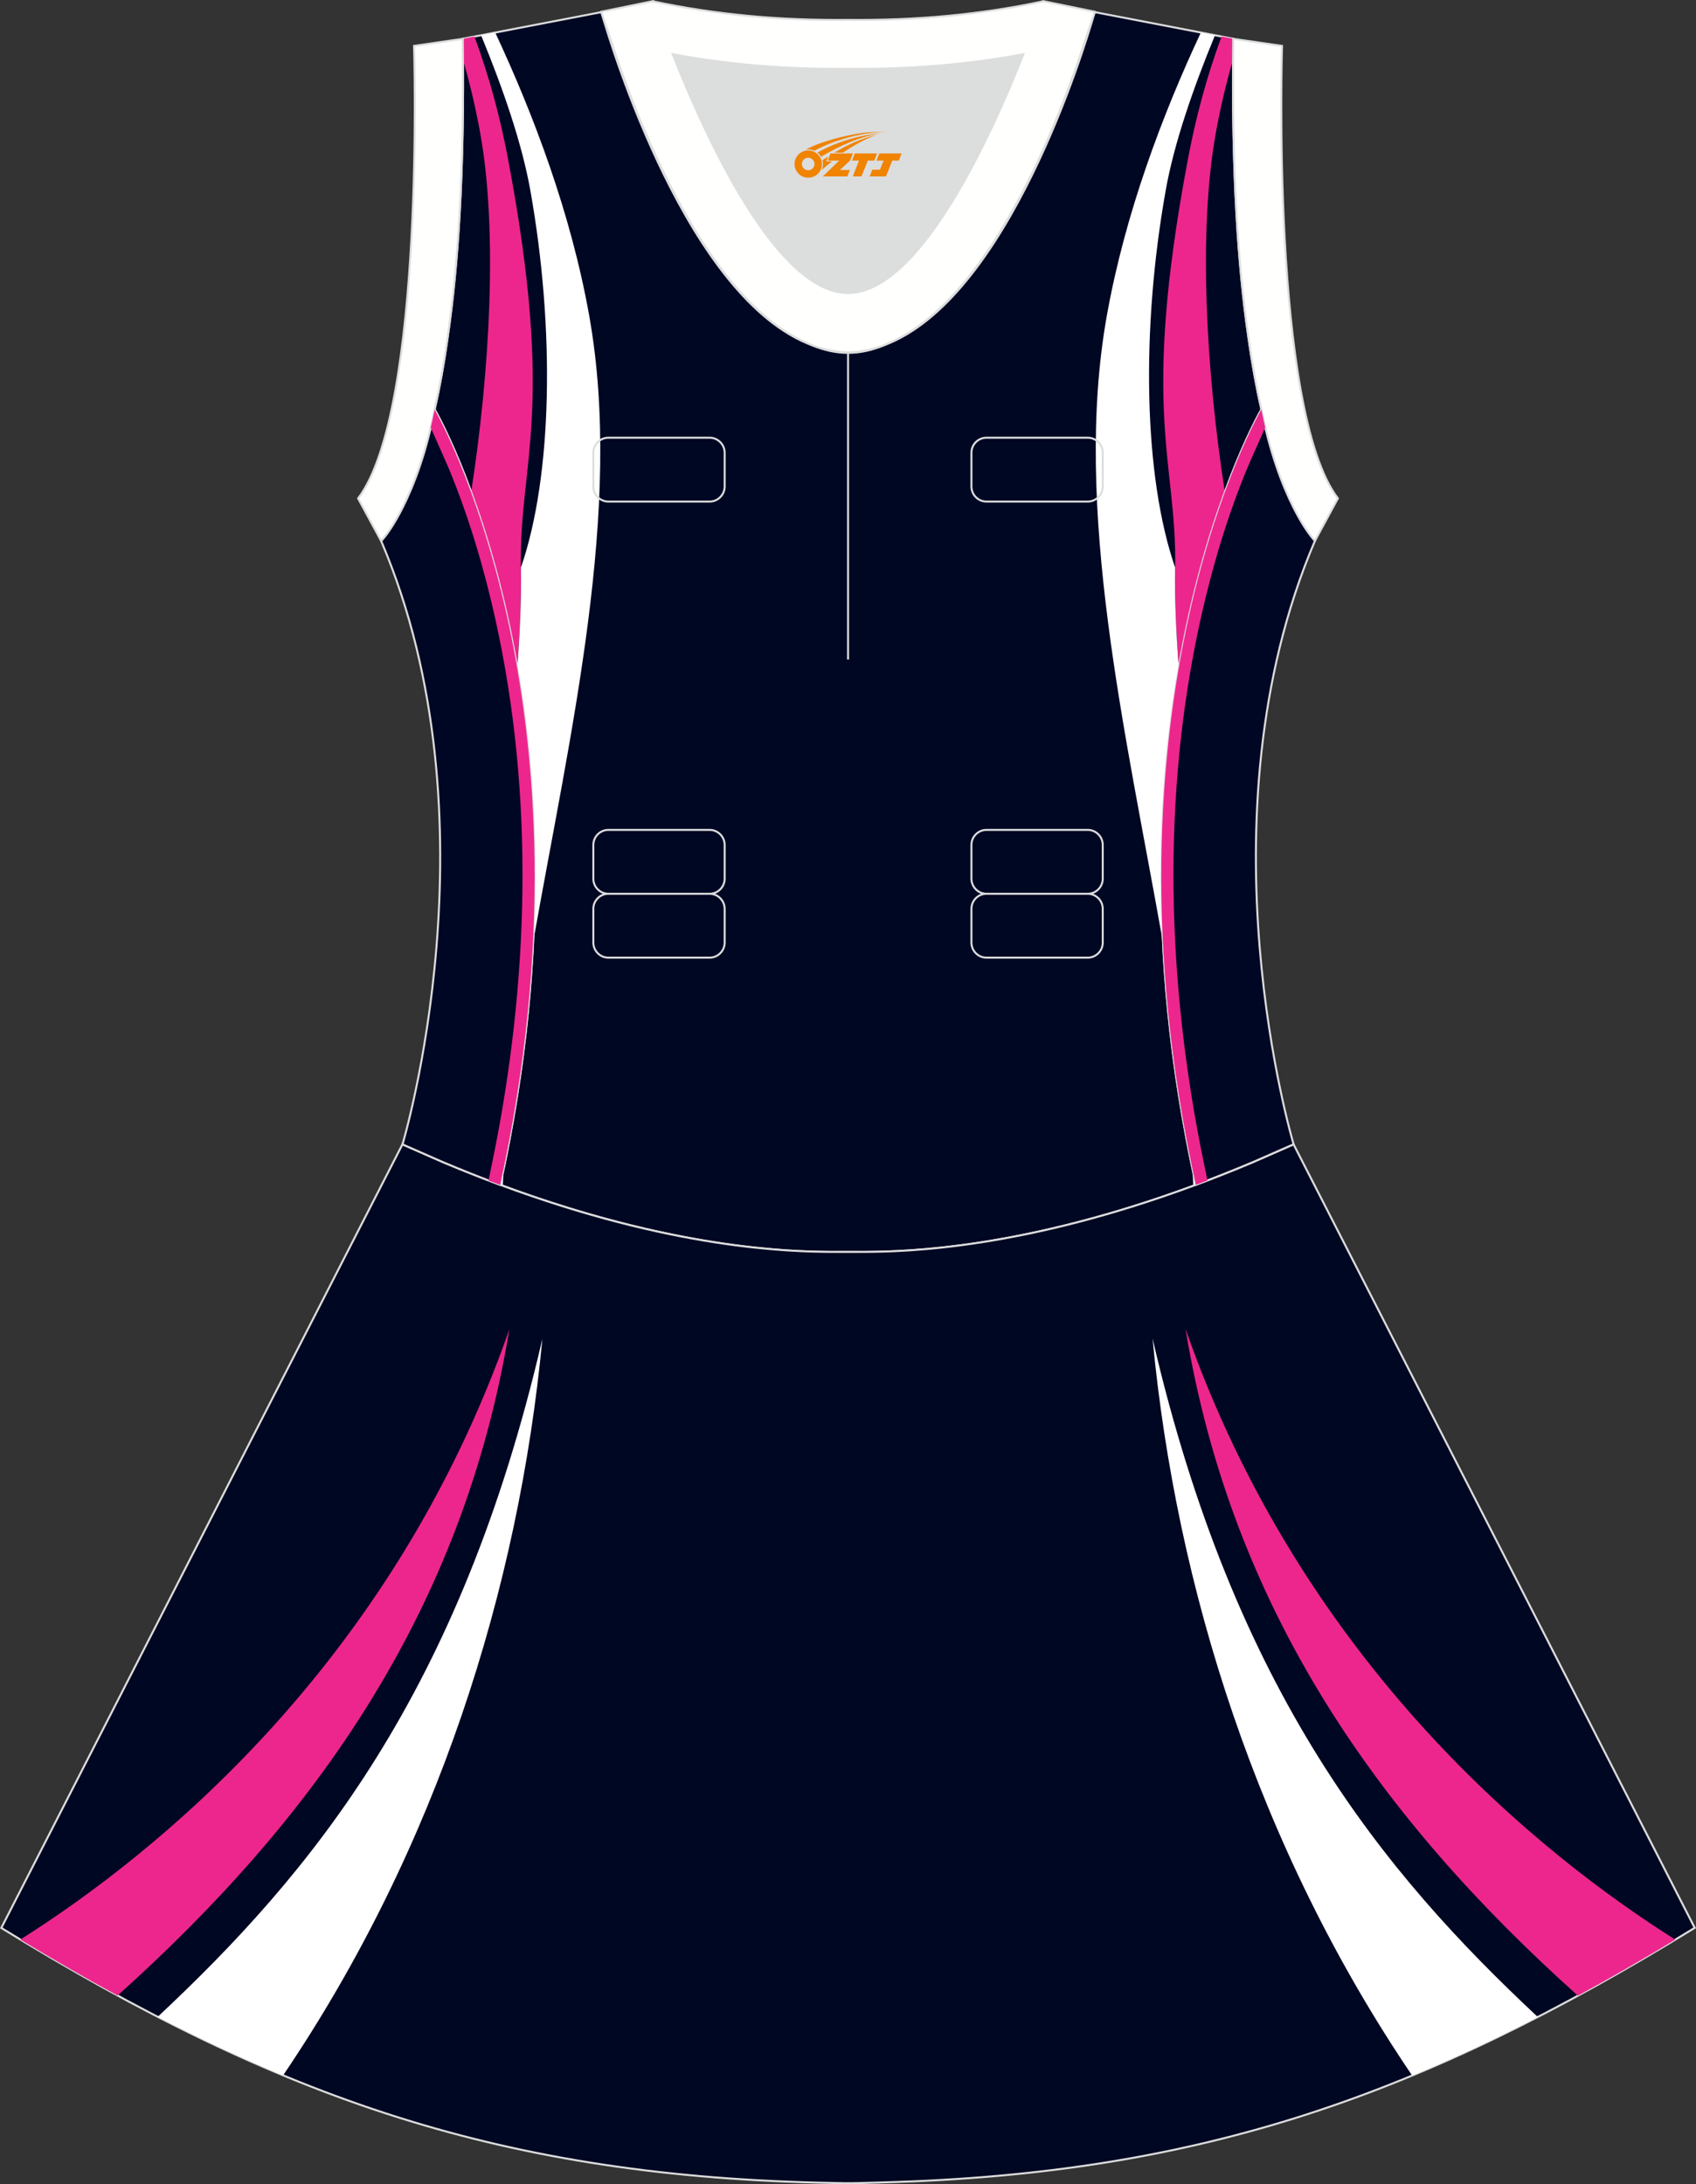 <?xml version="1.0" encoding="utf-8"?>
<!-- Generator: Adobe Illustrator 24.0.1, SVG Export Plug-In . SVG Version: 6.00 Build 0)  -->
<svg xmlns="http://www.w3.org/2000/svg" xmlns:xlink="http://www.w3.org/1999/xlink" version="1.1" id="图层_1" x="0px" y="0px" width="380.2px" height="489.6px" viewBox="0 0 380.2 489.6" enable-background="new 0 0 380.2 489.6" xml:space="preserve">
<rect x="0" y="0" width="380.2" height="489.6" fill="#333333" stroke="none"/>
<g>
	<path fill="#DCDDDD" d="M229.42,12.15c-7.46,18.87-23.33,53.53-39.31,53.53s-31.85-34.66-39.31-53.53   c12.63,2.37,25.74,3.42,39.31,3.28l0,0C203.67,15.57,216.79,14.52,229.42,12.15z"/>
	<path fill="#000723" stroke="#DCDDDD" stroke-width="0.446" stroke-miterlimit="22.926" d="M276.45,9.37   c0-0.22,0.01-0.43,0.01-0.65C276.45,8.94,276.45,9.15,276.45,9.37L276.45,9.37L276.45,9.37z M103.76,9.37   c0-0.22-0.01-0.43-0.01-0.65C103.76,8.94,103.76,9.15,103.76,9.37L103.76,9.37L103.76,9.37z M103.03,48.31c0-0.02,0-0.03,0-0.04   c0-0.02,0-0.03,0-0.05c0.67-11.9,0.89-24.69,0.75-38.19c0-0.22-0.01-0.44-0.01-0.67l-0.01-0.65c0-0.01,0-0.01,0-0.02l31.04-5.97   c0,0,0.07,0.22,0.21,0.63c2.06,7.13,19.22,63.9,47.17,74.08c2.59,1.07,5.24,1.67,7.93,1.67c2.7,0,5.34-0.59,7.93-1.67   c27.95-10.17,45.12-66.94,47.17-74.08c0.14-0.41,0.21-0.63,0.21-0.63l31.04,5.97c0,0.01,0,0.01,0,0.02l-0.01,0.65   c0,0.22,0,0.44-0.01,0.67c-0.15,13.5,0.07,26.29,0.75,38.19c0,0.02,0,0.03,0,0.05s0,0.03,0.01,0.04c0,0.05,0.01,0.1,0.01,0.15   c0.56,9.73,1.43,18.85,2.67,27.27c0,0.01,0,0.01,0,0.02c0.82,5.78,1.79,11.13,2.91,16.06c0,0-38.42,65.71-14.68,173.77   c-42.8,15.89-70.26,15.04-77.98,15.04s-35.18,0.85-77.98-15.04C135.86,157.52,97.44,91.81,97.44,91.81   c1.12-4.92,2.09-10.29,2.9-16.06c0-0.01,0-0.01,0-0.02c1.24-8.42,2.11-17.54,2.67-27.27C103.01,48.41,103.01,48.36,103.03,48.31z"/>
	<g>
		<path fill="#ED268D" d="M115.94,149.71c0.59-7.99,0.94-15.48,0.82-22.51c-0.4-23.87,7.89-34.59-2.89-91.67    c-1.7-9.01-4.12-18.17-7.51-27.34l-2.61,0.5c0,0.01,0,0.01,0,0.02l0.01,0.65c0,0.22,0.01,0.44,0.01,0.67    c0.01,1.13,0.02,2.25,0.03,3.36c1.52,5.26,2.85,10.82,3.89,16.65c3.86,21.66,2.19,52.74-2.07,80.29    C109.15,119.97,113.11,133.22,115.94,149.71L115.94,149.71z M103.76,9.37c0-0.22-0.01-0.43-0.01-0.65    C103.76,8.94,103.76,9.15,103.76,9.37L103.76,9.37z"/>
		<path fill="#FFFFFF" d="M118.88,42.63c5.6,31.41,4.93,64.24-2.1,84.58c0.12,7.02-0.23,14.51-0.82,22.51    c2.96,17.14,4.71,37.79,3.54,61.55c8.34-47.17,20.29-97.32,12.59-140.49c-4.09-22.96-12.5-45.14-21.07-63.47l-3.17,0.61    C112.74,19.77,117,32.11,118.88,42.63L118.88,42.63z M112.71,265.8c0.05-1.27,0.11-2.55,0.18-3.83c-0.25,1.2-0.5,2.4-0.77,3.61    L112.71,265.8z"/>
		<path fill="#ED268D" d="M276.45,9.37c0-0.22,0.01-0.43,0.01-0.65C276.45,8.94,276.45,9.15,276.45,9.37L276.45,9.37L276.45,9.37z     M264.26,149.71c-0.59-7.99-0.94-15.48-0.82-22.51c0.4-23.87-7.89-34.59,2.89-91.67c1.7-9.01,4.12-18.17,7.51-27.34l2.61,0.5    c0,0.01,0,0.01,0,0.02l-0.01,0.65c0,0.22,0,0.44-0.01,0.67c-0.01,1.13-0.02,2.25-0.03,3.37c-1.52,5.26-2.85,10.81-3.89,16.65    c-3.86,21.66-2.19,52.74,2.07,80.29C271.07,119.97,267.1,133.22,264.26,149.71z"/>
		<path fill="#FFFFFF" d="M261.33,42.63c-5.6,31.41-4.93,64.24,2.1,84.58c-0.12,7.03,0.23,14.51,0.82,22.51    c-2.96,17.14-4.71,37.79-3.54,61.55c-8.34-47.17-20.29-97.32-12.59-140.49c4.09-22.94,12.49-45.13,21.07-63.46l3.17,0.61    C267.48,19.77,263.2,32.11,261.33,42.63L261.33,42.63z M267.51,265.8c-0.05-1.27-0.11-2.55-0.18-3.83c0.25,1.2,0.5,2.4,0.77,3.62    L267.51,265.8z"/>
	</g>
	<path fill="#000722" stroke="#DCDDDD" stroke-width="0.446" stroke-miterlimit="22.926" d="M90.17,256.6L0.29,432.15   c62.23,38.24,112.65,55.9,186.86,57.17v0.01c0.57,0.01,1.15,0.02,1.72,0.02v0.02h0.08l0,0c0.38,0,0.76-0.01,1.15-0.01h0.01h0.01   h0.01c0.38,0,0.76,0.01,1.15,0.01l0,0h0.08v-0.02c0.58-0.01,1.15-0.02,1.72-0.02v-0.01c1.4-0.03,2.81-0.06,4.21-0.11   c0.15-0.01,0.3-0.02,0.45-0.02c71.66-1.92,121.26-19.63,182.17-57.06l-89.91-175.6l0,0l0,0l-0.01-0.02h-0.01l0,0l-8.95,3.93l0,0   c-4.44,1.88-8.76,3.58-12.92,5.13c-38.46,14.29-64.53,15.04-75.03,15.05h-0.06h-0.06h-0.06h-0.06h-0.05h-0.01h-0.05h-0.05h-0.06   h-0.11h-0.05h-0.11h-0.05h-0.03h-0.02h-0.05h-0.05h-0.1h-0.05h-0.05h-0.05h-0.05h-0.05h-0.02h-0.03h-0.05h-0.05h-0.05h-0.05h-0.05   h-0.05h-0.05h-0.04h-0.05h-0.01h-0.03h-0.05h-0.05h-0.05h-0.04h-0.05h-0.04h-0.04h-0.04h-0.04l0,0h-0.04h-0.04h-0.04h-0.04h-0.04   h-0.04h-0.04h-0.04h-0.04h-0.03h-0.01h-0.04h-0.04h-0.04h-0.04h-0.04h-0.03h-0.04h-0.04h-0.04h-0.02l0,0h-0.01h-0.02h-0.03H190   h-0.04h-0.04h-0.04h-0.04h-0.04h-0.04h-0.04h-0.01h-0.03h-0.04h-0.04h-0.04h-0.04h-0.04h-0.04h-0.04h-0.04h-0.04l0,0h-0.04h-0.04   h-0.04h-0.03h-0.05h-0.04h-0.05h-0.04h-0.05h-0.03h-0.01h-0.05h-0.05h-0.05h-0.05h-0.05h-0.05h-0.05h-0.05h-0.05h-0.03h-0.02h-0.05   h-0.05h-0.05h-0.05h-0.05h-0.1H188h-0.05h-0.02h-0.03h-0.05h-0.11h-0.05h-0.11h-0.05h-0.05h-0.06h-0.01h-0.05h-0.06h-0.06h-0.06   h-0.06c-10.5-0.01-36.57-0.77-75.03-15.05c-4.16-1.55-8.47-3.25-12.92-5.13l0,0l-8.95-3.93l0,0l-0.01-0.01L90.17,256.6z"/>
	<path fill="#FFFFFF" d="M35.36,452.07c34.43-32.24,67.82-72.43,86.23-151.99c-5.31,55.89-23.53,114.01-58.12,165.11   C54.13,461.31,44.81,456.94,35.36,452.07z"/>
	<path fill="#ED268D" d="M114.18,297.98c-10.36,63.06-43.61,109.66-87.82,149.32c-7.15-3.89-14.4-8.08-21.8-12.55   C34.44,415.88,87.88,373.27,114.18,297.98z"/>
	<path fill="#FFFFFF" d="M344.73,452.11c-34.48-32.26-67.92-72.45-86.36-152.1c5.32,55.94,23.55,114.1,58.2,165.23   C325.92,461.35,335.26,456.98,344.73,452.11z"/>
	<path fill="#ED268D" d="M265.77,297.9c10.37,63.12,43.67,109.76,87.95,149.43c7.16-3.9,14.42-8.08,21.84-12.56   C345.71,415.96,292.13,373.33,265.77,297.9z"/>
	<path fill="none" stroke="#DCDDDD" stroke-width="0.446" stroke-miterlimit="22.926" d="M221.15,98.11h22.68   c1.86,0,3.38,1.52,3.38,3.38v7.56c0,1.86-1.52,3.38-3.38,3.38h-22.68c-1.86,0-3.38-1.52-3.38-3.38v-7.56   C217.77,99.63,219.28,98.11,221.15,98.11L221.15,98.11z M221.15,186.02h22.68c1.86,0,3.38,1.52,3.38,3.38v7.56   c0,1.86-1.52,3.38-3.38,3.38h-22.68c-1.86,0-3.38-1.52-3.38-3.38v-7.56C217.77,187.54,219.28,186.02,221.15,186.02L221.15,186.02z    M221.15,200.34h22.68c1.86,0,3.38,1.52,3.38,3.38v7.56c0,1.86-1.52,3.38-3.38,3.38h-22.68c-1.86,0-3.38-1.52-3.38-3.38v-7.56   C217.77,201.86,219.28,200.34,221.15,200.34L221.15,200.34z M136.39,200.34h22.68c1.86,0,3.38,1.52,3.38,3.38v7.56   c0,1.86-1.52,3.38-3.38,3.38h-22.68c-1.86,0-3.38-1.52-3.38-3.38v-7.56C133.01,201.86,134.53,200.34,136.39,200.34L136.39,200.34z    M136.39,186.02h22.68c1.86,0,3.38,1.52,3.38,3.38v7.56c0,1.86-1.52,3.38-3.38,3.38h-22.68c-1.86,0-3.38-1.52-3.38-3.38v-7.56   C133.01,187.54,134.53,186.02,136.39,186.02L136.39,186.02z M136.39,98.11h22.68c1.86,0,3.38,1.52,3.38,3.38v7.56   c0,1.86-1.52,3.38-3.38,3.38h-22.68c-1.86,0-3.38-1.52-3.38-3.38v-7.56C133.01,99.63,134.53,98.11,136.39,98.11z"/>
	<path fill="none" stroke="#DCDDDD" stroke-width="0.446" stroke-miterlimit="22.926" d="M190.11,79v68.83V79z"/>
	<path fill="#FFFFFD" stroke="#DCDDDD" stroke-width="0.446" stroke-miterlimit="22.926" d="M229.42,12.15   c-7.46,18.87-23.33,53.53-39.31,53.53s-31.85-34.66-39.31-53.53c12.63,2.37,25.74,3.42,39.31,3.28l0,0   C203.67,15.57,216.79,14.52,229.42,12.15L229.42,12.15L229.42,12.15z M190.11,79c2.73-0.08,5.38-0.62,7.93-1.55   c0.47-0.2,0.94-0.41,1.41-0.63c23.89-10.34,39.6-54.37,44.3-69.25c0.71-1.98,1.2-3.42,1.46-4.2l0.21-0.74l-11.6-2.38   c0,0-0.01,0.02-0.02,0.06c-13.97,2.98-28.55,4.31-43.69,4.15l0,0c-15.14,0.16-29.72-1.17-43.69-4.15   c-0.02-0.04-0.02-0.06-0.02-0.06l-11.6,2.38l0.21,0.74c0.26,0.77,0.75,2.22,1.46,4.2c4.71,14.88,20.41,58.91,44.3,69.25   c0.47,0.23,0.94,0.44,1.41,0.63C184.73,78.37,187.38,78.91,190.11,79z"/>
	<path fill="#FFFFFE" stroke="#DCDDDD" stroke-width="0.446" stroke-miterlimit="22.926" d="M276.45,9.37   c-0.16,13.76,0.06,26.8,0.75,38.9c0,0.02,0,0.03,0,0.05c0.56,9.69,1.43,18.8,2.67,27.42c0,0.01,0,0.01,0,0.02   c0.82,5.78,1.79,11.13,2.9,16.06v0.01c1.89,9.63,4.68,17.03,7.25,22.12c0,0.01,0.01,0.01,0.01,0.02c1.72,3.39,3.39,5.84,4.72,7.3   l5.17-9.55c-15.1-19.89-12.52-101.43-12.52-101.43L276.45,8.7c0,0.01,0,0.02,0,0.02C276.45,8.94,276.45,9.15,276.45,9.37z"/>
	<path fill="#FFFFFE" stroke="#DCDDDD" stroke-width="0.446" stroke-miterlimit="22.926" d="M103.76,9.37   c0.16,13.76-0.05,26.8-0.75,38.9c0,0.02,0,0.03,0,0.05c-0.56,9.69-1.43,18.8-2.68,27.42c0,0.01,0,0.01,0,0.02   c-0.81,5.78-1.78,11.13-2.9,16.06v0.01c-1.9,9.63-4.68,17.03-7.25,22.12c0,0.01-0.01,0.01-0.01,0.02c-1.72,3.39-3.39,5.84-4.72,7.3   l-5.17-9.55C95.41,91.83,92.82,10.29,92.82,10.29l10.94-1.59c0,0.01,0,0.02,0,0.02C103.76,8.94,103.76,9.15,103.76,9.37z"/>
	<path fill="#000724" stroke="#DCDDDD" stroke-width="0.446" stroke-miterlimit="22.926" d="M97.44,91.81   c0,0,38.42,65.71,14.68,173.77c-4.16-1.55-8.48-3.25-12.92-5.13l0,0l-8.95-3.93l0,0h-0.02c0,0,21.88-72.78-4.77-135.23l-0.01-0.02   c1.21-1.29,2.91-3.73,4.72-7.3c0.01-0.01,0.01-0.02,0.01-0.02C92.83,108.73,95.6,101.3,97.44,91.81L97.44,91.81z"/>
	<path fill="#000724" stroke="#DCDDDD" stroke-width="0.446" stroke-miterlimit="22.926" d="M282.77,91.79   c0,0-38.42,65.71-14.68,173.77c4.16-1.55,8.47-3.25,12.92-5.13l0,0l8.95-3.93h0.01l0.02-0.01c0,0-21.88-72.78,4.77-135.23   l0.01-0.02c-1.21-1.29-2.91-3.73-4.72-7.3c0-0.01-0.01-0.02-0.01-0.02C287.4,108.71,284.64,101.28,282.77,91.79L282.77,91.79z"/>
	<path fill="#ED268E" d="M97.43,91.83c0,0,38.41,65.71,14.68,173.77c-0.86-0.32-1.73-0.64-2.6-0.98c0.39-1.89,0.87-4.17,0.94-4.53   c8.13-39.72,9.42-81.36,0.65-121.07c-2.54-11.51-5.95-23.02-10.45-33.92c-0.33-0.81-2.18-4.96-4.09-9.25   C96.87,94.56,97.16,93.22,97.43,91.83L97.43,91.83z"/>
	<path fill="#ED268E" d="M282.76,91.81c0,0-38.42,65.71-14.68,173.77c0.86-0.32,1.73-0.65,2.6-0.98c-0.39-1.9-0.87-4.18-0.94-4.53   c-8.13-39.72-9.41-81.36-0.65-121.07c2.54-11.51,5.96-23.02,10.45-33.92c0.34-0.81,2.18-4.96,4.09-9.25   C283.33,94.54,283.04,93.21,282.76,91.81L282.76,91.81z"/>
	
</g>
<g id="图层_x0020_1">
	<path fill="#F08300" d="M178.29,37.8c0.416,1.136,1.472,1.984,2.752,2.032c0.144,0,0.304,0,0.448-0.016h0.016   c0.016,0,0.064,0,0.128-0.016c0.032,0,0.048-0.016,0.08-0.016c0.064-0.016,0.144-0.032,0.224-0.048c0.016,0,0.016,0,0.032,0   c0.192-0.048,0.4-0.112,0.576-0.208c0.192-0.096,0.4-0.224,0.608-0.384c0.672-0.56,1.104-1.408,1.104-2.352   c0-0.224-0.032-0.448-0.08-0.672l0,0C184.13,35.92,184.08,35.75,184,35.57C183.53,34.48,182.45,33.72,181.18,33.72C179.49,33.72,178.11,35.09,178.11,36.79C178.11,37.14,178.17,37.48,178.29,37.8L178.29,37.8L178.29,37.8z M182.59,36.82L182.59,36.82C182.56,37.6,181.9,38.2,181.12,38.16C180.33,38.13,179.74,37.48,179.77,36.69c0.032-0.784,0.688-1.376,1.472-1.344   C182.01,35.38,182.62,36.05,182.59,36.82L182.59,36.82z"/>
	<polygon fill="#F08300" points="196.62,34.4 ,195.98,35.99 ,194.54,35.99 ,193.12,39.54 ,191.17,39.54 ,192.57,35.99 ,190.99,35.99    ,191.63,34.4"/>
	<path fill="#F08300" d="M198.59,29.67c-1.008-0.096-3.024-0.144-5.056,0.112c-2.416,0.304-5.152,0.912-7.616,1.664   C183.87,32.05,182,32.77,180.65,33.54C180.85,33.51,181.04,33.49,181.23,33.49c0.48,0,0.944,0.112,1.36,0.288   C186.69,31.46,193.89,29.41,198.59,29.67L198.59,29.67L198.59,29.67z"/>
	<path fill="#F08300" d="M184.06,35.14c4-2.368,8.88-4.672,13.488-5.248c-4.608,0.288-10.224,2-14.288,4.304   C183.58,34.45,183.85,34.77,184.06,35.14C184.06,35.14,184.06,35.14,184.06,35.14z"/>
	<polygon fill="#F08300" points="202.11,34.4 ,201.49,35.99 ,200.03,35.99 ,198.62,39.54 ,198.16,39.54 ,196.65,39.54 ,194.96,39.54    ,195.55,38.04 ,197.26,38.04 ,198.08,35.99 ,196.49,35.99 ,197.13,34.4"/>
	<polygon fill="#F08300" points="191.2,34.4 ,190.56,35.99 ,188.27,38.1 ,190.53,38.1 ,189.95,39.54 ,184.46,39.54 ,188.13,35.99    ,185.55,35.99 ,186.19,34.4"/>
	<path fill="#F08300" d="M196.48,30.26c-3.376,0.752-6.464,2.192-9.424,3.952h1.888C191.37,32.64,193.71,31.21,196.48,30.26z    M185.68,35.08C185.05,35.46,184.99,35.51,184.38,35.92c0.064,0.256,0.112,0.544,0.112,0.816c0,0.496-0.112,0.976-0.32,1.392   c0.176-0.16,0.32-0.304,0.432-0.4c0.272-0.24,0.768-0.64,1.6-1.296l0.32-0.256H185.2l0,0L185.68,35.08L185.68,35.08L185.68,35.08z"/>
</g>
</svg>